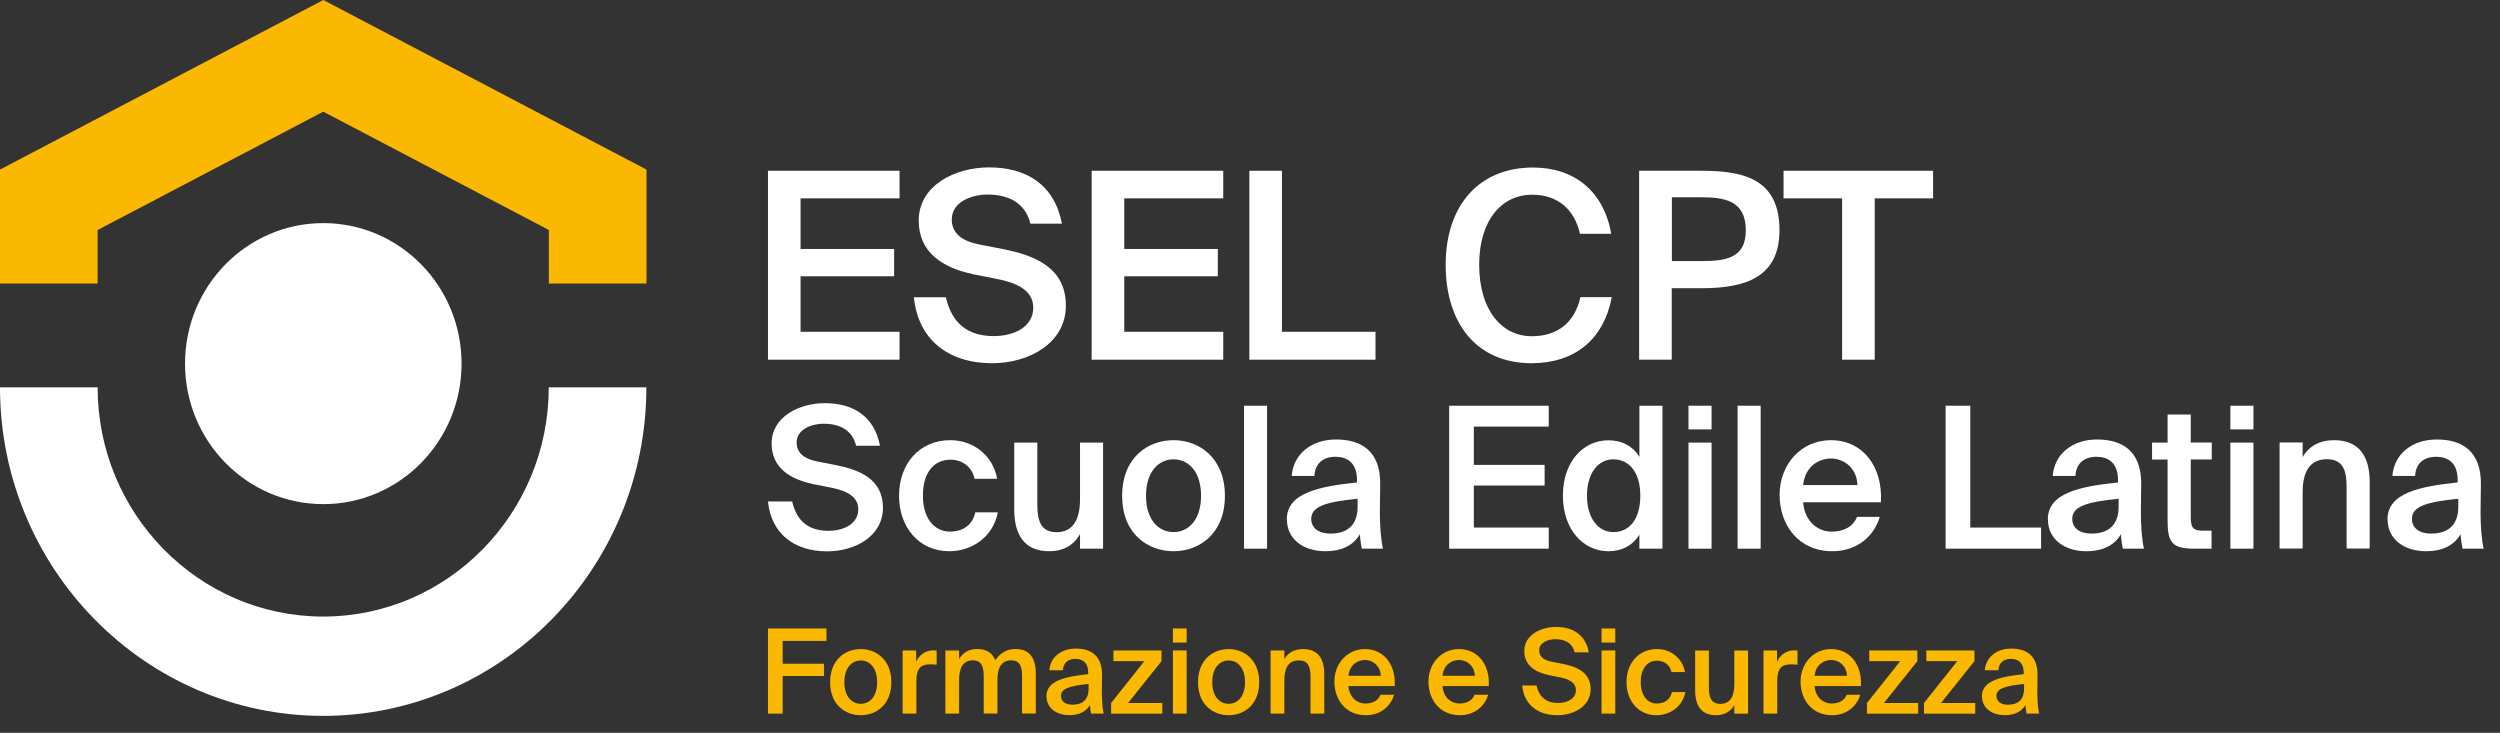 <svg xmlns="http://www.w3.org/2000/svg" xmlns:xlink="http://www.w3.org/1999/xlink" xmlns:serif="http://www.serif.com/" width="100%" height="100%" viewBox="0 0 713 209" xml:space="preserve" style="fill-rule:evenodd;clip-rule:evenodd;stroke-linejoin:round;stroke-miterlimit:2;"><rect x="0" y="0" width="713" height="209" fill="#333333" stroke="none"/><rect id="Tavola-da-disegno1" serif:id="Tavola da disegno1" x="0" y="0" width="712.5" height="208.333" style="fill:none;"></rect><g><path d="M184.375,80.863l-27.842,-0l0,-15.269l-64.33,-33.747l-64.361,33.747l-0,15.269l-27.842,-0l0,-32.501l92.203,-48.362l92.172,48.362l-0,32.501Z" style="fill:#fbb800;fill-rule:nonzero;"></path><ellipse cx="92.203" cy="103.704" rx="39.432" ry="40.073" style="fill:#fff;"></ellipse><path d="M92.203,204.167c-50.839,-0 -92.203,-42.036 -92.203,-93.701l27.842,-0c-0,36.053 28.853,65.375 64.33,65.375c35.477,0 64.33,-29.322 64.33,-65.375l27.842,-0c0,51.665 -41.364,93.701 -92.203,93.701l0.062,-0Z" style="fill:#fff;fill-rule:nonzero;"></path></g><g><path d="M219.025,48.701l37.529,-0l-0,7.872l-28.233,0l-0,14.434l26.683,-0l0,7.785l-26.683,-0l-0,15.833l28.233,-0l-0,7.96l-37.529,-0l-0,-53.884Z" style="fill:#fff;fill-rule:nonzero;"></path><path d="M277.298,78.136c-8.393,-1.793 -15.279,-6.08 -15.279,-15.221c0,-10.015 10.329,-15.176 20.056,-15.176c10.544,-0 18.635,4.811 20.787,16.051l-8.995,0c-1.549,-6.473 -7.015,-8.31 -12.266,-8.31c-4.088,0 -10.156,1.881 -10.156,7.129c-0,4.155 3.27,6.255 7.918,7.129l6.499,1.269c9.296,1.793 18.119,5.336 18.119,16.139c0,10.803 -10.587,16.445 -21.045,16.445c-12.653,-0 -21.132,-6.911 -22.294,-18.807l9.124,-0c1.679,7.435 6.284,11.065 13.6,11.065c6.284,0 11.319,-2.886 11.319,-8.091c-0,-5.555 -5.853,-7.348 -10.889,-8.31l-6.455,-1.268l-0.043,-0.044Z" style="fill:#fff;fill-rule:nonzero;"></path><path d="M311.34,48.701l37.529,-0l0,7.872l-28.232,0l-0,14.434l26.683,-0l0,7.785l-26.683,-0l-0,15.833l28.232,-0l0,7.96l-37.529,-0l0,-53.884Z" style="fill:#fff;fill-rule:nonzero;"></path><path d="M365.611,94.625l26.683,-0l0,7.96l-35.979,-0l-0,-53.884l9.296,-0l0,45.924Z" style="fill:#fff;fill-rule:nonzero;"></path><path d="M459.691,84.696c-2.281,12.116 -10.587,18.895 -22.896,18.895c-15.493,-0 -24.488,-11.153 -24.488,-28.079c-0,-16.927 9.511,-27.73 24.919,-27.73c11.792,0 20.184,6.78 22.293,18.895l-8.909,-0c-1.678,-7.348 -6.713,-11.153 -13.686,-11.153c-8.392,-0 -15.063,6.998 -15.063,19.988c0,12.99 6.499,20.381 14.977,20.381c7.231,0 12.223,-3.718 13.902,-11.153l8.908,0l0.043,-0.044Z" style="fill:#fff;fill-rule:nonzero;"></path><path d="M484.998,48.701c11.62,-0 22.508,1.881 22.508,16.926c0,13.602 -9.855,16.576 -22.379,16.576l-8.35,0l0,20.382l-9.296,-0l0,-53.884l17.517,-0Zm-8.178,7.566l0,18.195l8.651,-0c7.015,-0 12.438,-1.05 12.438,-8.747c-0,-8.704 -6.37,-9.448 -12.868,-9.448l-8.221,0Z" style="fill:#fff;fill-rule:nonzero;"></path><path d="M525.367,56.573l-16.699,0l0,-7.872l42.651,-0l-0,7.872l-16.656,0l0,46.012l-9.296,-0l-0,-46.012Z" style="fill:#fff;fill-rule:nonzero;"></path></g><g><path d="M231.627,137.982c-6.35,-1.357 -11.56,-4.6 -11.56,-11.517c-0,-7.578 7.815,-11.483 15.175,-11.483c7.978,-0 14.1,3.64 15.728,12.145l-6.806,0c-1.172,-4.898 -5.308,-6.287 -9.281,-6.287c-3.093,-0 -7.685,1.423 -7.685,5.394c0,3.144 2.475,4.732 5.992,5.394l4.917,0.96c7.034,1.356 13.71,4.037 13.71,12.211c-0,8.174 -8.011,12.443 -15.924,12.443c-9.574,0 -15.989,-5.229 -16.868,-14.23l6.903,0c1.27,5.626 4.755,8.373 10.291,8.373c4.754,-0 8.564,-2.185 8.564,-6.123c-0,-4.202 -4.429,-5.559 -8.239,-6.287l-4.884,-0.96l-0.033,-0.033Z" style="fill:#fff;fill-rule:nonzero;"></path><path d="M284.381,136.559l-6.448,-0c-0.619,-3.21 -3.321,-5.461 -6.903,-5.461c-4.136,0 -7.816,3.078 -7.816,10.226c0,7.148 3.778,10.292 7.653,10.292c3.256,0 6.415,-1.456 7.294,-5.493l6.415,-0c-1.335,7.082 -7.457,11.086 -13.84,11.086c-8.629,0 -14.328,-6.817 -14.328,-15.819c0,-9.001 5.699,-15.851 14.622,-15.851c6.545,-0 12.179,4.335 13.351,11.02Z" style="fill:#fff;fill-rule:nonzero;"></path><path d="M308.022,152.311c-1.725,3.144 -4.754,4.898 -8.792,4.898c-7.099,0 -9.965,-4.732 -9.965,-11.914l0,-19.061l6.578,-0l0,17.44c0,4.103 0.554,8.108 5.471,8.108c4.917,-0 6.708,-3.938 6.708,-9.399l0,-16.149l6.578,-0l0,30.247l-6.578,-0l0,-4.17Z" style="fill:#fff;fill-rule:nonzero;"></path><path d="M349.346,141.39c0,10.954 -7.424,15.819 -14.654,15.819c-7.229,0 -14.653,-4.832 -14.653,-15.819c-0,-10.987 7.424,-15.851 14.653,-15.851c7.23,-0 14.654,4.964 14.654,15.851Zm-14.654,10.359c4.201,-0 7.848,-3.376 7.848,-10.359c0,-6.982 -3.647,-10.391 -7.848,-10.391c-4.2,0 -7.848,3.442 -7.848,10.391c0,6.95 3.648,10.359 7.848,10.359Z" style="fill:#fff;fill-rule:nonzero;"></path><rect x="354.785" y="115.71" width="6.578" height="40.771" style="fill:#fff;fill-rule:nonzero;"></rect><path d="M366.996,148.141c0,-7.578 9.183,-9.398 20.027,-10.556l0,-0.563c0,-5.162 -2.866,-6.751 -6.187,-6.751c-3.322,0 -5.797,1.787 -5.959,5.46l-6.481,0c0.456,-6.122 5.471,-10.391 12.668,-10.391c7.196,0 12.732,3.31 12.57,12.973c-0,1.456 -0.098,5.063 -0.098,7.81c-0,3.839 0.293,7.81 0.879,10.358l-6.024,-0c-0.228,-1.291 -0.391,-2.019 -0.554,-4.104c-1.954,3.31 -5.373,4.832 -9.802,4.832c-6.48,0 -11.006,-3.541 -11.006,-9.068l-0.033,0Zm20.19,-5.89c-9.411,0.893 -13.221,2.316 -13.221,5.725c-0,2.647 2.149,4.203 5.471,4.203c4.884,-0 7.75,-2.482 7.75,-7.645l-0,-2.316l-0,0.033Z" style="fill:#fff;fill-rule:nonzero;"></path><path d="M413.302,115.71l28.396,0l0,5.957l-21.362,-0l0,10.921l20.19,-0l-0,5.89l-20.19,0l0,11.98l21.362,0l0,6.023l-28.396,-0l0,-40.771Z" style="fill:#fff;fill-rule:nonzero;"></path><path d="M467.554,115.71l6.578,0l0,40.771l-6.578,-0l0,-4.004c-1.758,2.978 -4.884,4.732 -8.857,4.732c-7.099,0 -12.961,-6.122 -12.961,-15.852c0,-9.729 5.862,-15.785 12.961,-15.785c3.973,-0 7.099,1.754 8.857,4.732l0,-14.594Zm-7.425,15.289c-4.428,0 -7.522,4.038 -7.522,10.358c0,6.321 3.094,10.392 7.522,10.392c4.429,-0 7.686,-3.442 7.686,-10.392c-0,-6.949 -3.42,-10.358 -7.686,-10.358Z" style="fill:#fff;fill-rule:nonzero;"></path><path d="M488.135,115.71l-0,6.751l-6.578,0l-0,-6.751l6.578,0Zm-0,10.524l-0,30.247l-6.578,-0l-0,-30.247l6.578,-0Z" style="fill:#fff;fill-rule:nonzero;"></path><rect x="495.559" y="115.71" width="6.578" height="40.771" style="fill:#fff;fill-rule:nonzero;"></rect><path d="M514.251,143.244c0.456,5.626 4.331,8.372 8.076,8.372c3.484,0 6.155,-1.357 7.294,-4.203l6.481,0c-1.336,4.832 -5.862,9.796 -13.514,9.796c-9.574,0 -15.045,-7.38 -15.045,-16.083c-0,-8.704 6.154,-15.587 14.621,-15.587c9.118,-0 14.882,7.578 14.263,17.705l-22.176,-0Zm0,-4.898l15.501,-0c-0.163,-4.732 -3.713,-7.579 -7.588,-7.579c-3.093,0 -7.294,1.92 -7.913,7.579Z" style="fill:#fff;fill-rule:nonzero;"></path><path d="M561.925,150.458l20.19,0l-0,6.023l-27.224,-0l0,-40.771l7.034,0l-0,34.748Z" style="fill:#fff;fill-rule:nonzero;"></path><path d="M584.036,148.141c0,-7.578 9.183,-9.398 20.027,-10.556l-0,-0.563c-0,-5.162 -2.866,-6.751 -6.187,-6.751c-3.322,0 -5.797,1.787 -5.959,5.46l-6.481,0c0.456,-6.122 5.471,-10.391 12.668,-10.391c7.196,0 12.732,3.31 12.569,12.973c0,1.456 -0.097,5.063 -0.097,7.81c-0,3.839 0.293,7.81 0.879,10.358l-6.024,-0c-0.228,-1.291 -0.391,-2.019 -0.554,-4.104c-1.954,3.31 -5.373,4.832 -9.802,4.832c-6.48,0 -11.006,-3.541 -11.006,-9.068l-0.033,0Zm20.19,-5.89c-9.411,0.893 -13.221,2.316 -13.221,5.725c-0,2.647 2.149,4.203 5.471,4.203c4.884,-0 7.75,-2.482 7.75,-7.645l-0,-2.316l-0,0.033Z" style="fill:#fff;fill-rule:nonzero;"></path><path d="M618.228,118.225l6.578,0l0,7.976l5.992,-0l0,4.831l-5.992,0l0,16.481c0,3.077 0.717,3.839 3.55,3.839l2.377,-0l0,5.129l-4.885,-0c-6.35,-0 -7.652,-1.754 -7.652,-7.942l-0,-17.474l-4.429,0l0,-4.831l4.429,-0l-0,-7.976l0.032,-0.033Z" style="fill:#fff;fill-rule:nonzero;"></path><path d="M642.684,115.71l0,6.751l-6.578,0l0,-6.751l6.578,0Zm0,10.524l0,30.247l-6.578,-0l0,-30.247l6.578,-0Z" style="fill:#fff;fill-rule:nonzero;"></path><path d="M656.687,130.437c1.726,-3.144 4.819,-4.898 9.02,-4.898c7.197,-0 10.127,4.732 10.127,11.913l0,18.996l-6.578,-0l0,-17.374c0,-4.104 -0.553,-8.108 -5.633,-8.108c-5.08,0 -6.904,3.938 -6.904,9.399l0,16.083l-6.578,-0l0,-30.247l6.578,-0l0,4.202l-0.032,0.034Z" style="fill:#fff;fill-rule:nonzero;"></path><path d="M680.914,148.141c0,-7.578 9.183,-9.398 20.027,-10.556l0,-0.563c0,-5.162 -2.865,-6.751 -6.187,-6.751c-3.321,0 -5.796,1.787 -5.959,5.46l-6.48,0c0.455,-6.122 5.47,-10.391 12.667,-10.391c7.197,0 12.733,3.31 12.57,12.973c-0,1.456 -0.098,5.063 -0.098,7.81c0,3.839 0.293,7.81 0.879,10.358l-6.024,-0c-0.228,-1.291 -0.391,-2.019 -0.554,-4.104c-1.953,3.31 -5.373,4.832 -9.801,4.832c-6.481,0 -11.007,-3.541 -11.007,-9.068l-0.033,0Zm20.19,-5.89c-9.411,0.893 -13.221,2.316 -13.221,5.725c0,2.647 2.149,4.203 5.471,4.203c4.884,-0 7.75,-2.482 7.75,-7.645l0,-2.316l0,0.033Z" style="fill:#fff;fill-rule:nonzero;"></path></g><g><path d="M219.025,179.24l16.682,-0l-0,3.548l-12.492,0l-0,6.506l11.774,-0l0,3.508l-11.774,0l-0,10.724l-4.19,0l-0,-24.286Z" style="fill:#fbb800;fill-rule:nonzero;"></path><path d="M254.212,194.557c0,6.525 -4.422,9.423 -8.729,9.423c-4.306,-0 -8.729,-2.878 -8.729,-9.423c0,-6.545 4.423,-9.443 8.729,-9.443c4.307,0 8.729,2.957 8.729,9.443Zm-8.729,6.17c2.503,0 4.675,-2.011 4.675,-6.17c0,-4.16 -2.172,-6.19 -4.675,-6.19c-2.502,0 -4.675,2.05 -4.675,6.19c0,4.14 2.173,6.17 4.675,6.17Z" style="fill:#fbb800;fill-rule:nonzero;"></path><path d="M267.131,189.57c-0.659,-0.06 -1.28,-0.099 -1.881,-0.099c-2.464,-0 -3.899,1.005 -3.899,4.613l-0,9.442l-3.919,0l0,-18.017l3.86,-0l0,3.213c0.951,-2.011 2.677,-3.213 4.811,-3.253c0.291,0 0.718,0.04 1.028,0.059l0,4.042Z" style="fill:#fbb800;fill-rule:nonzero;"></path><path d="M273.532,203.526l-3.918,0l0,-18.017l3.918,-0l0,2.503c1.029,-1.873 2.774,-2.917 5.141,-2.917c2.774,-0 4.345,1.163 5.179,3.173c1.552,-2.267 3.569,-3.173 5.761,-3.173c4.229,-0 5.8,2.819 5.8,7.096l0,11.316l-3.918,-0l-0,-10.35c-0,-2.444 -0.233,-4.829 -3.123,-4.829c-2.891,-0 -3.899,2.345 -3.899,5.598l-0,9.581l-3.919,-0l0,-10.35c0,-2.444 -0.232,-4.829 -3.123,-4.829c-2.89,-0 -3.899,2.345 -3.899,5.598l0,9.6Z" style="fill:#fbb800;fill-rule:nonzero;"></path><path d="M298.439,198.578c0,-4.514 5.47,-5.598 11.93,-6.308l-0,-0.335c-0,-3.075 -1.707,-4.021 -3.686,-4.021c-1.978,-0 -3.453,1.064 -3.55,3.252l-3.86,0c0.272,-3.647 3.259,-6.19 7.546,-6.19c4.287,0 7.585,1.972 7.488,7.728c-0,0.867 -0.059,3.016 -0.059,4.652c0,2.287 0.175,4.652 0.524,6.17l-3.588,0c-0.136,-0.769 -0.233,-1.202 -0.33,-2.444c-1.164,1.971 -3.201,2.878 -5.839,2.878c-3.86,-0 -6.556,-2.109 -6.556,-5.401l-0.02,0.019Zm12.027,-3.509c-5.606,0.533 -7.876,1.38 -7.876,3.411c0,1.577 1.281,2.503 3.259,2.503c2.91,0 4.617,-1.478 4.617,-4.553l-0,-1.38l-0,0.019Z" style="fill:#fbb800;fill-rule:nonzero;"></path><path d="M316.886,200.491l9.486,-11.927l-8.826,0l-0,-3.055l13.714,-0l0,3.055l-9.524,11.927l9.757,-0l0,3.055l-14.607,0l0,-3.055Z" style="fill:#fbb800;fill-rule:nonzero;"></path><path d="M338.437,179.24l0,4.021l-3.918,0l0,-4.021l3.918,-0Zm0,6.269l0,18.017l-3.918,0l0,-18.017l3.918,-0Z" style="fill:#fbb800;fill-rule:nonzero;"></path><path d="M359.135,194.557c-0,6.525 -4.423,9.423 -8.729,9.423c-4.306,-0 -8.729,-2.878 -8.729,-9.423c-0,-6.545 4.423,-9.443 8.729,-9.443c4.306,0 8.729,2.957 8.729,9.443Zm-8.729,6.17c2.502,0 4.675,-2.011 4.675,-6.17c-0,-4.16 -2.173,-6.19 -4.675,-6.19c-2.502,0 -4.675,2.05 -4.675,6.19c-0,4.14 2.173,6.17 4.675,6.17Z" style="fill:#fbb800;fill-rule:nonzero;"></path><path d="M366.273,188.032c1.028,-1.873 2.871,-2.918 5.373,-2.918c4.287,0 6.033,2.819 6.033,7.097l0,11.315l-3.918,0l-0,-10.349c-0,-2.444 -0.33,-4.83 -3.356,-4.83c-3.026,0 -4.112,2.346 -4.112,5.599l-0,9.58l-3.919,0l0,-18.017l3.919,-0l-0,2.503l-0.02,0.02Z" style="fill:#fbb800;fill-rule:nonzero;"></path><path d="M384.565,195.661c0.272,3.351 2.58,4.987 4.811,4.987c2.076,0 3.666,-0.808 4.345,-2.503l3.86,-0c-0.795,2.878 -3.491,5.835 -8.05,5.835c-5.703,-0 -8.962,-4.396 -8.962,-9.581c0,-5.184 3.667,-9.285 8.71,-9.285c5.431,0 8.865,4.515 8.496,10.547l-13.21,-0Zm0,-2.918l9.234,0c-0.097,-2.819 -2.212,-4.514 -4.52,-4.514c-1.843,0 -4.345,1.143 -4.714,4.514Z" style="fill:#fbb800;fill-rule:nonzero;"></path><path d="M411.392,195.661c0.272,3.351 2.58,4.987 4.811,4.987c2.076,0 3.666,-0.808 4.345,-2.503l3.86,-0c-0.795,2.878 -3.491,5.835 -8.05,5.835c-5.703,-0 -8.961,-4.396 -8.961,-9.581c-0,-5.184 3.666,-9.285 8.709,-9.285c5.432,0 8.865,4.515 8.496,10.547l-13.21,-0Zm0,-2.918l9.234,0c-0.097,-2.819 -2.212,-4.514 -4.52,-4.514c-1.843,0 -4.345,1.143 -4.714,4.514Z" style="fill:#fbb800;fill-rule:nonzero;"></path><path d="M441.614,192.507c-3.782,-0.808 -6.886,-2.74 -6.886,-6.86c0,-4.515 4.655,-6.841 9.039,-6.841c4.753,0 8.4,2.169 9.37,7.235l-4.055,-0c-0.698,-2.918 -3.161,-3.746 -5.528,-3.746c-1.843,0 -4.578,0.848 -4.578,3.214c0,1.872 1.474,2.819 3.569,3.213l2.929,0.572c4.19,0.808 8.167,2.405 8.167,7.274c-0,4.869 -4.772,7.412 -9.486,7.412c-5.703,-0 -9.524,-3.115 -10.048,-8.477l4.113,0c0.756,3.351 2.832,4.988 6.129,4.988c2.832,-0 5.102,-1.302 5.102,-3.647c-0,-2.504 -2.638,-3.312 -4.908,-3.746l-2.909,-0.572l-0.02,-0.019Z" style="fill:#fbb800;fill-rule:nonzero;"></path><path d="M460.682,179.24l0,4.021l-3.918,0l-0,-4.021l3.918,-0Zm0,6.269l0,18.017l-3.918,0l-0,-18.017l3.918,-0Z" style="fill:#fbb800;fill-rule:nonzero;"></path><path d="M480.546,191.679l-3.841,-0c-0.369,-1.912 -1.979,-3.253 -4.113,-3.253c-2.463,0 -4.655,1.833 -4.655,6.091c0,4.258 2.25,6.131 4.559,6.131c1.939,0 3.821,-0.867 4.345,-3.272l3.821,-0c-0.795,4.218 -4.442,6.604 -8.244,6.604c-5.14,-0 -8.535,-4.061 -8.535,-9.423c-0,-5.362 3.395,-9.443 8.709,-9.443c3.899,0 7.255,2.583 7.954,6.565Z" style="fill:#fbb800;fill-rule:nonzero;"></path><path d="M494.628,201.062c-1.028,1.873 -2.832,2.918 -5.237,2.918c-4.229,-0 -5.936,-2.819 -5.936,-7.097l0,-11.355l3.919,0l-0,10.389c-0,2.444 0.329,4.83 3.258,4.83c2.93,-0 3.996,-2.346 3.996,-5.599l0,-9.62l3.919,0l-0,18.018l-3.919,0l0,-2.484Z" style="fill:#fbb800;fill-rule:nonzero;"></path><path d="M512.649,189.57c-0.66,-0.06 -1.28,-0.099 -1.882,-0.099c-2.463,-0 -3.899,1.005 -3.899,4.613l0,9.442l-3.918,0l0,-18.017l3.86,-0l0,3.213c0.951,-2.011 2.677,-3.213 4.811,-3.253c0.291,0 0.718,0.04 1.028,0.059l-0,4.042Z" style="fill:#fbb800;fill-rule:nonzero;"></path><path d="M517.518,195.661c0.271,3.351 2.58,4.987 4.81,4.987c2.076,0 3.667,-0.808 4.346,-2.503l3.86,-0c-0.796,2.878 -3.492,5.835 -8.05,5.835c-5.703,-0 -8.962,-4.396 -8.962,-9.581c-0,-5.184 3.666,-9.285 8.709,-9.285c5.432,0 8.865,4.515 8.497,10.547l-13.21,-0Zm-0,-2.918l9.233,0c-0.097,-2.819 -2.211,-4.514 -4.52,-4.514c-1.842,0 -4.345,1.143 -4.713,4.514Z" style="fill:#fbb800;fill-rule:nonzero;"></path><path d="M532.454,200.491l9.486,-11.927l-8.826,0l-0,-3.055l13.714,-0l-0,3.055l-9.524,11.927l9.757,-0l-0,3.055l-14.607,0l0,-3.055Z" style="fill:#fbb800;fill-rule:nonzero;"></path><path d="M548.729,200.491l9.485,-11.927l-8.826,0l0,-3.055l13.715,-0l-0,3.055l-9.525,11.927l9.757,-0l0,3.055l-14.606,0l-0,-3.055Z" style="fill:#fbb800;fill-rule:nonzero;"></path><path d="M565.236,198.578c0,-4.514 5.47,-5.598 11.93,-6.308l-0,-0.335c-0,-3.075 -1.707,-4.021 -3.686,-4.021c-1.978,-0 -3.452,1.064 -3.549,3.252l-3.861,0c0.272,-3.647 3.259,-6.19 7.546,-6.19c4.287,0 7.585,1.972 7.488,7.728c-0,0.867 -0.058,3.016 -0.058,4.652c-0,2.287 0.174,4.652 0.523,6.17l-3.588,0c-0.136,-0.769 -0.233,-1.202 -0.33,-2.444c-1.164,1.971 -3.201,2.878 -5.839,2.878c-3.86,-0 -6.556,-2.109 -6.556,-5.401l-0.02,0.019Zm12.027,-3.509c-5.606,0.533 -7.876,1.38 -7.876,3.411c0,1.577 1.281,2.503 3.259,2.503c2.91,0 4.617,-1.478 4.617,-4.553l-0,-1.38l-0,0.019Z" style="fill:#fbb800;fill-rule:nonzero;"></path></g></svg>